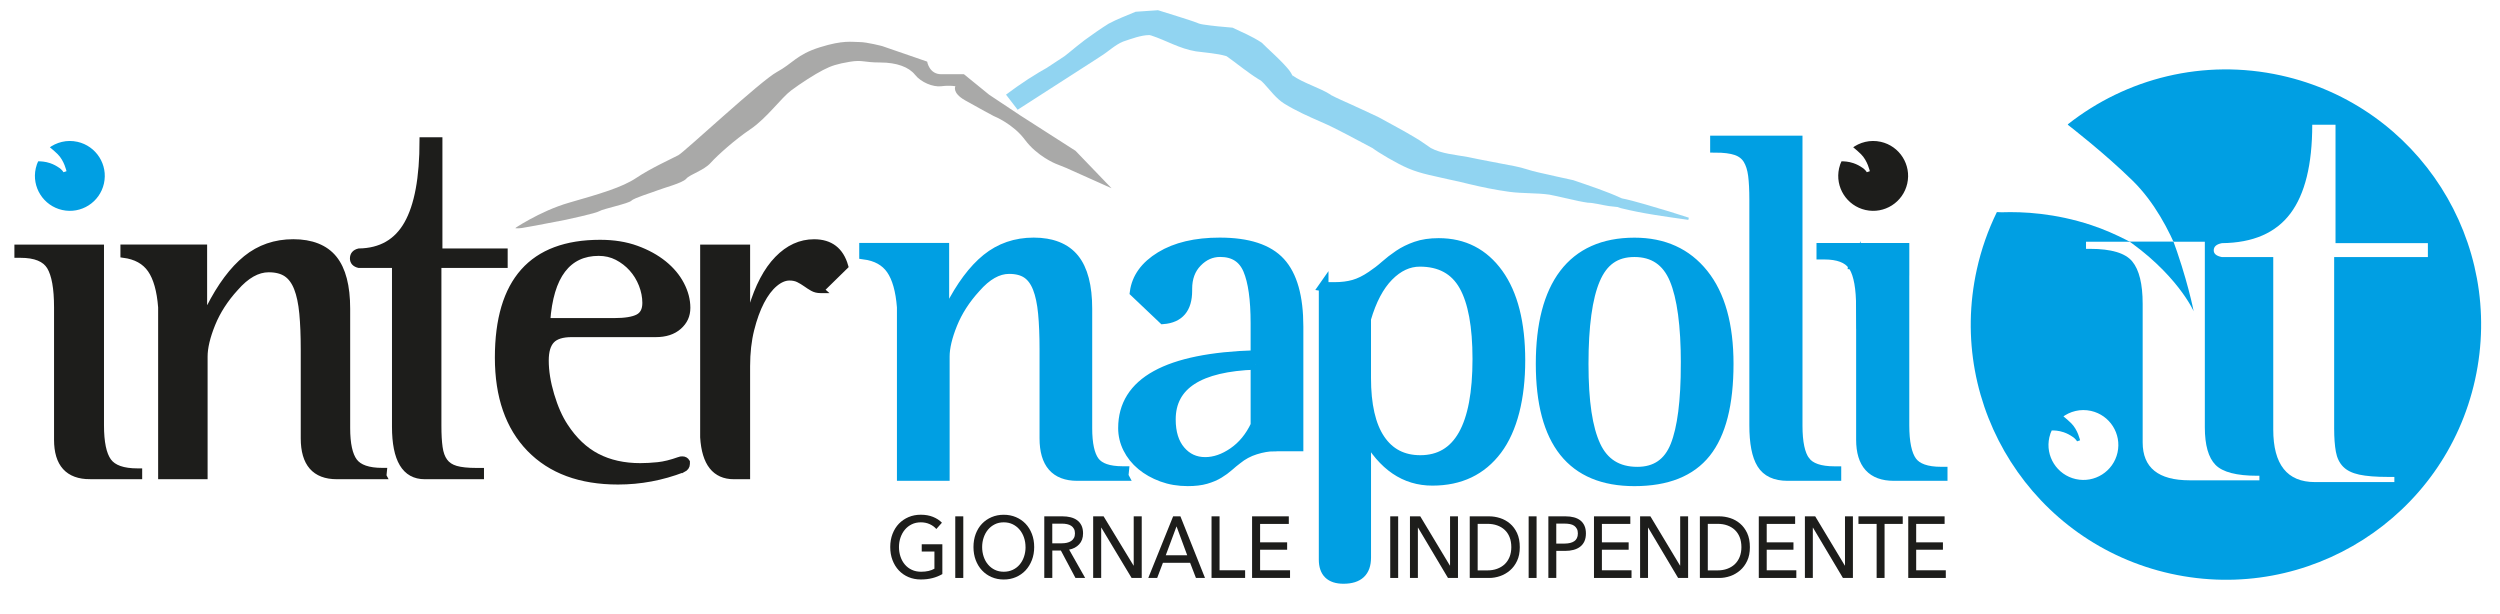 <?xml version="1.0" encoding="UTF-8"?> <svg xmlns="http://www.w3.org/2000/svg" xmlns:xlink="http://www.w3.org/1999/xlink" viewBox="0 0 775.75 190.63"><defs><style>.cls-1,.cls-2,.cls-3{fill:#1d1d1b;}.cls-4{filter:url(#drop-shadow-1);stroke:url(#Sfumatura_senza_nome_2);}.cls-4,.cls-5,.cls-6{fill:none;}.cls-4,.cls-6{stroke-miterlimit:10;stroke-width:10px;}.cls-7,.cls-8{fill:#fff;}.cls-9{opacity:.38;}.cls-9,.cls-10{mix-blend-mode:multiply;}.cls-11,.cls-12,.cls-13{fill:#009fe3;}.cls-6{filter:url(#drop-shadow-2);stroke:url(#Sfumatura_senza_nome_2-2);}.cls-2,.cls-12{stroke:#fff;}.cls-2,.cls-12,.cls-8,.cls-3,.cls-13{stroke-miterlimit:8;}.cls-14{clip-path:url(#clippath-1);}.cls-15{isolation:isolate;}.cls-10{opacity:.43;}.cls-16{clip-path:url(#clippath-3);}.cls-8,.cls-13{stroke:#009fe3;}.cls-17{fill:#009cdf;}.cls-18{clip-path:url(#clippath-2);}.cls-3{stroke:#1d1d1b;stroke-width:2px;}.cls-13{stroke-width:3px;}.cls-19{clip-path:url(#clippath);}</style><linearGradient id="Sfumatura_senza_nome_2" x1="716.62" y1="57.14" x2="716.62" y2="57.14" gradientUnits="userSpaceOnUse"><stop offset="0" stop-color="#fff"></stop><stop offset="1" stop-color="#010101"></stop></linearGradient><filter id="drop-shadow-1" x="716.62" y="57.14" width="2" height="2" filterUnits="userSpaceOnUse"><feOffset dx="2" dy="2"></feOffset><feGaussianBlur result="blur" stdDeviation="3"></feGaussianBlur><feFlood flood-color="#000" flood-opacity=".75"></feFlood><feComposite in2="blur" operator="in"></feComposite><feComposite in="SourceGraphic"></feComposite></filter><linearGradient id="Sfumatura_senza_nome_2-2" x1="721.57" y1="44.01" x2="721.57" y2="44.01" xlink:href="#Sfumatura_senza_nome_2"></linearGradient><filter id="drop-shadow-2" x="721.57" y="44.01" width="2" height="2" filterUnits="userSpaceOnUse"><feOffset dx="2" dy="2"></feOffset><feGaussianBlur result="blur-2" stdDeviation="3"></feGaussianBlur><feFlood flood-color="#000" flood-opacity=".75"></feFlood><feComposite in2="blur-2" operator="in"></feComposite><feComposite in="SourceGraphic"></feComposite></filter><clipPath id="clippath"><path class="cls-5" d="M684.18,190.63c-15.18,0-22.77-6.13-22.77-18.38v-67.13c0-9.64-1.67-16.5-5.02-20.58-3.35-4.08-10.16-6.13-20.43-6.13h-2.01v-3.43h57.6v89.92c0,8.66,1.73,14.74,5.19,18.25,3.46,3.51,10.21,5.27,20.26,5.27h1.01v2.21h-33.82Z"></path></clipPath><clipPath id="clippath-1"><polygon class="cls-5" points="159.91 70.92 531.4 71.34 529.57 4.44 161.08 -11.96 159.91 70.92"></polygon></clipPath><clipPath id="clippath-2"><rect class="cls-5" x="305" y="-1.98" width="226.15" height="77.24"></rect></clipPath><clipPath id="clippath-3"><rect class="cls-5" x="158.33" y="11.51" width="188.94" height="59.57"></rect></clipPath></defs><g class="cls-15"><g id="Livello_1"><path class="cls-5" d="M696.81,44.37c-14.82-3.7-29.71-2.32-42.84,3.04,36.5,9.66,58.58,46.87,49.4,83.61-5.56,22.25-21.32,39.26-41.05,47.3.32.08.63.18.95.26,37.06,9.26,74.62-13.28,83.88-50.34,9.26-37.06-13.28-74.62-50.34-83.88Z"></path><path class="cls-3" d="M27.97,147.7c-6.8,0-10.2-3.75-10.2-11.25v-41.1c0-5.9-.75-10.1-2.25-12.6-1.5-2.5-4.55-3.75-9.15-3.75h-.9v-2.1h25.8v55.05c0,5.3.77,9.03,2.32,11.17,1.55,2.15,4.58,3.22,9.08,3.22h.45v1.35h-15.15Z"></path><path class="cls-3" d="M118.92,147.7h-14.4c-6.8,0-10.2-3.9-10.2-11.7v-27.6c0-4.3-.15-8.03-.45-11.18-.3-3.15-.85-5.75-1.65-7.8-.8-2.05-1.9-3.55-3.3-4.5-1.4-.95-3.25-1.43-5.55-1.43-3.5,0-6.95,1.95-10.35,5.85-3.2,3.5-5.6,7.23-7.2,11.18-1.6,3.95-2.4,7.33-2.4,10.12v37.05h-13.35v-52.35c-.4-5.2-1.5-9.1-3.3-11.7-1.8-2.6-4.6-4.15-8.4-4.65v-2.1h24.9v18.75h1.65c3.5-6.9,7.32-12.02,11.47-15.38,4.15-3.35,9.02-5.03,14.62-5.03s9.9,1.68,12.6,5.03c2.7,3.35,4.05,8.53,4.05,15.52v37.05c0,4.9.75,8.35,2.25,10.35,1.5,2,4.4,3,8.7,3h.45l-.15,1.5Z"></path><path class="cls-3" d="M135.97,82.15v49.95c0,2.7.12,4.95.38,6.75.25,1.8.77,3.25,1.58,4.35.8,1.1,1.97,1.88,3.52,2.33,1.55.45,3.67.67,6.38.67h1.35v1.5h-17.4c-6.1,0-9.15-5.1-9.15-15.3v-50.25h-11.25c-1.2-.3-1.8-.95-1.8-1.95,0-1.1.6-1.8,1.8-2.1,6.8-.1,11.8-2.97,15-8.62,3.2-5.65,4.8-14.27,4.8-25.88h5.1v34.5h20.25v4.05h-20.55Z"></path><path class="cls-3" d="M211.87,145.6c-6.5,2.5-13.2,3.75-20.1,3.75-11.7,0-20.83-3.38-27.38-10.12-6.55-6.75-9.83-16.17-9.83-28.27,0-23.7,10.55-35.55,31.65-35.55,4.2,0,7.95.6,11.25,1.8,3.3,1.2,6.12,2.75,8.48,4.65,2.35,1.9,4.15,4.05,5.4,6.45,1.25,2.4,1.88,4.8,1.88,7.2s-.88,4.23-2.62,5.78c-1.75,1.55-4.12,2.32-7.12,2.32h-26.1c-2.9,0-4.98.65-6.22,1.95-1.25,1.3-1.88,3.4-1.88,6.3,0,3.3.57,6.88,1.72,10.73,1.15,3.85,2.57,7.08,4.28,9.67,2.8,4.3,6.12,7.45,9.97,9.45,3.85,2,8.33,3,13.43,3,1.7,0,3.52-.1,5.48-.3,1.95-.2,4.17-.75,6.67-1.65.2-.1.5-.15.9-.15.6,0,1.05.25,1.35.75v.6c0,.7-.4,1.25-1.2,1.65ZM190.57,99.7c3.4,0,5.87-.4,7.42-1.2,1.55-.8,2.33-2.3,2.33-4.5,0-1.9-.38-3.8-1.12-5.7-.75-1.9-1.78-3.57-3.08-5.02-1.3-1.45-2.83-2.62-4.57-3.53-1.75-.9-3.68-1.35-5.77-1.35-4.8,0-8.55,1.78-11.25,5.32-2.7,3.55-4.3,8.88-4.8,15.98h20.85Z"></path><path class="cls-3" d="M254.72,89.95h-.15c-.9,0-1.7-.2-2.4-.6-.7-.4-1.4-.85-2.1-1.35-.7-.5-1.45-.95-2.25-1.35-.8-.4-1.75-.6-2.85-.6-1.5,0-3.03.65-4.58,1.95-1.55,1.3-2.95,3.15-4.2,5.55-1.25,2.4-2.3,5.3-3.15,8.7-.85,3.4-1.28,7.2-1.28,11.4v34.05h-4.05c-5.8,0-8.95-4-9.45-12v-58.8h13.5v18.75h1.5c2-6.7,4.67-11.78,8.03-15.23,3.35-3.45,7.12-5.18,11.32-5.18,5,0,8.2,2.45,9.6,7.35l-7.5,7.35Z"></path><path class="cls-13" d="M348.67,147.7h-14.4c-6.8,0-10.2-3.9-10.2-11.7v-27.6c0-4.3-.15-8.03-.45-11.18-.3-3.15-.85-5.75-1.65-7.8-.8-2.05-1.9-3.55-3.3-4.5-1.4-.95-3.25-1.43-5.55-1.43-3.5,0-6.95,1.95-10.35,5.85-3.2,3.5-5.6,7.23-7.2,11.18-1.6,3.95-2.4,7.33-2.4,10.12v37.05h-13.35v-52.35c-.4-5.2-1.5-9.1-3.3-11.7-1.8-2.6-4.6-4.15-8.4-4.65v-2.1h24.9v18.75h1.65c3.5-6.9,7.32-12.02,11.47-15.38,4.15-3.35,9.02-5.03,14.62-5.03s9.9,1.68,12.6,5.03c2.7,3.35,4.05,8.53,4.05,15.52v37.05c0,4.9.75,8.35,2.25,10.35,1.5,2,4.4,3,8.7,3h.45l-.15,1.5Z"></path><path class="cls-13" d="M395.27,138.55c-1.7,0-3.6.33-5.7.98-2.1.65-4,1.68-5.7,3.07-.8.6-1.65,1.3-2.55,2.1-.9.8-1.93,1.55-3.08,2.25-1.15.7-2.5,1.27-4.05,1.72-1.55.45-3.43.67-5.62.67-2.9,0-5.58-.45-8.02-1.35-2.45-.9-4.58-2.1-6.38-3.6-1.8-1.5-3.2-3.25-4.2-5.25-1-2-1.5-4.1-1.5-6.3,0-14.3,13.7-21.85,41.1-22.65v-9.9c0-7.4-.78-12.92-2.33-16.58-1.55-3.65-4.42-5.48-8.62-5.48-2.7,0-5.08,1.05-7.12,3.15-2.05,2.1-3.07,4.85-3.07,8.25v.6c0,5.5-2.5,8.45-7.5,8.85l-8.85-8.4c.6-4.5,3.27-8.2,8.02-11.1,4.75-2.9,10.88-4.35,18.38-4.35,8.8,0,15.08,2.05,18.83,6.15,3.75,4.1,5.62,10.75,5.62,19.95v37.2h-7.65ZM389.57,113.2c-17.5.6-26.25,6.25-26.25,16.95,0,4.1,1,7.33,3,9.67,2,2.35,4.55,3.52,7.65,3.52,2.9,0,5.8-1,8.7-3,2.9-2,5.2-4.8,6.9-8.4v-18.75Z"></path><path class="cls-13" d="M410.72,88.9c.6.1,1.2.15,1.8.15h1.65c2.2,0,4.17-.25,5.92-.75,1.75-.5,3.57-1.4,5.48-2.7,1.5-1,2.9-2.07,4.2-3.23,1.3-1.15,2.72-2.25,4.28-3.3,1.55-1.05,3.32-1.92,5.33-2.62,2-.7,4.35-1.05,7.05-1.05,7.8,0,13.97,3.18,18.53,9.52,4.55,6.35,6.82,15.33,6.82,26.92s-2.4,21.35-7.2,27.75c-4.8,6.4-11.5,9.6-20.1,9.6s-15.35-4.65-20.55-13.95v37.8c0,4.4-2.35,6.6-7.05,6.6-4.1,0-6.15-2-6.15-6v-84.75ZM423.92,117.25c0,8.4,1.45,14.75,4.35,19.05,2.9,4.3,7.05,6.45,12.45,6.45,11.8,0,17.7-10.45,17.7-31.35,0-10.2-1.4-17.78-4.2-22.73-2.8-4.95-7.35-7.43-13.65-7.43-3.5,0-6.73,1.5-9.68,4.5-2.95,3-5.28,7.4-6.97,13.2v18.3Z"></path><path class="cls-13" d="M536.41,112.9c0,12.5-2.35,21.7-7.05,27.6-4.7,5.9-12.1,8.85-22.2,8.85-19.4,0-29.1-12.15-29.1-36.45s9.7-37.65,29.1-37.65c9.1,0,16.25,3.25,21.45,9.75,5.2,6.5,7.8,15.8,7.8,27.9ZM523.07,112.9c0-11.9-1.18-20.65-3.53-26.25-2.35-5.6-6.48-8.4-12.38-8.4s-9.75,2.83-12.15,8.48c-2.4,5.65-3.6,14.38-3.6,26.18s1.25,19.95,3.75,25.35c2.5,5.4,6.8,8.1,12.9,8.1,5.7,0,9.62-2.7,11.77-8.1,2.15-5.4,3.23-13.85,3.23-25.35Z"></path><path class="cls-13" d="M560.14,143.05c-1.55-2.1-2.33-5.75-2.33-10.95V43.6h-25.65v2.25c2.8,0,5,.28,6.6.83,1.6.55,2.8,1.48,3.6,2.77.8,1.3,1.32,2.95,1.58,4.95.25,2,.38,4.5.38,7.5v70.05c0,5.5.77,9.5,2.33,12,1.55,2.5,4.22,3.75,8.03,3.75h15.15v-1.5h-.6c-4.5,0-7.53-1.05-9.08-3.15Z"></path><path class="cls-13" d="M575,82.1c-.04.07-.07.14-.11.22-1.59-2.2-4.52-3.31-8.83-3.31h-.9v-2.1h25.8v6.73c-5.8-1.2-10.86-1.48-14.69-1.45l-1.27-.08ZM577.46,95.35v41.1c0,7.5,3.4,11.25,10.2,11.25h15.15v-1.35h-.45c-4.5,0-7.53-1.07-9.08-3.22-1.55-2.15-2.33-5.87-2.33-11.17v-48.32c-5.8-1.2-10.86-1.48-14.69-1.45l-1.27-.08c-.04.07-.07.14-.11.22.11.15.22.28.32.44,1.5,2.5,2.25,6.7,2.25,12.6Z"></path><path class="cls-4" d="M716.62,57.14"></path><path class="cls-7" d="M728.85,95.63v-3.22h-21.39v-27.43h-5.39c0,7.99-1.27,14.2-3.81,18.64,7.02,14.19,9.25,30.84,5.11,47.41-1.37,5.49-3.37,10.64-5.89,15.44,1.41.84,3.15,1.27,5.23,1.27h18.38v-1.19h-1.43c-2.85,0-5.1-.18-6.73-.54-1.64-.36-2.88-.97-3.72-1.85-.85-.87-1.4-2.03-1.66-3.46-.26-1.43-.4-3.22-.4-5.37v-39.71h21.71Z"></path><path class="cls-7" d="M740.11,146.69c-4.79,0-8-.84-9.65-2.51-1.06-1.08-1.78-2.66-2.15-4.75-1.27,2.89-2.72,5.66-4.34,8.3.17,0,.33.01.51.01h16.11v-1.05h-.48Z"></path><path class="cls-7" d="M742.99,135.48v-42.83h-27.44v1.63h.96c4.89,0,8.13.97,9.73,2.92,1.6,1.95,2.39,5.21,2.39,9.8v31.98c0,5.69,3.45,8.6,10.34,8.74,1.62-2.64,3.07-5.41,4.34-8.3-.21-1.16-.32-2.47-.32-3.94Z"></path><path class="cls-7" d="M650.12,126.63c-3.08-1.72-6.63-1.85-9.68-.66-.02,0-.02.02-.02.02,0,0,1.19,1.66,2.05,3.21,1.3,2.38,1.06,5.57,1.06,5.57,0,0-.15-1-1.19-2.19-.39-.45-1.22-1.33-2.2-2.02-1.39-.97-2.73-1.45-3.65-1.69l-.2-.07c-.6.65-1.14,1.38-1.59,2.18-3.06,5.46-1.1,12.37,4.36,15.43,5.46,3.06,12.37,1.1,15.43-4.36,3.06-5.46,1.1-12.37-4.36-15.43Z"></path><path class="cls-1" d="M290.55,164.16c-.54-.63-1.22-1.13-2.05-1.51-.83-.38-1.75-.57-2.77-.57s-1.98.2-2.81.61-1.55.96-2.13,1.66c-.59.7-1.04,1.52-1.36,2.44-.32.93-.48,1.91-.48,2.96s.16,2.06.48,3,.77,1.75,1.36,2.44c.59.69,1.31,1.24,2.16,1.63.85.4,1.81.59,2.86.59.84,0,1.61-.08,2.31-.24.7-.16,1.31-.4,1.83-.7v-5.32h-3.94v-2.27h6.4v9.26c-.94.54-1.96.96-3.06,1.24-1.1.29-2.31.43-3.62.43-1.39,0-2.67-.25-3.83-.74-1.16-.49-2.16-1.19-3-2.08-.84-.89-1.49-1.95-1.96-3.19-.47-1.23-.7-2.59-.7-4.06s.24-2.86.72-4.09c.48-1.23,1.14-2.29,1.98-3.16.85-.87,1.85-1.55,3-2.04,1.15-.49,2.41-.73,3.77-.73,1.42,0,2.69.22,3.8.67,1.11.45,2.04,1.05,2.77,1.81l-1.73,1.94Z"></path><path class="cls-1" d="M298.91,179.34h-2.49v-19.12h2.49v19.12Z"></path><path class="cls-1" d="M320.91,169.75c0,1.48-.24,2.83-.72,4.06-.48,1.23-1.13,2.29-1.97,3.19-.84.89-1.83,1.58-2.99,2.08-1.15.5-2.41.74-3.77.74s-2.61-.25-3.75-.74c-1.15-.49-2.14-1.19-2.98-2.08-.84-.89-1.49-1.95-1.96-3.19-.47-1.23-.7-2.59-.7-4.06s.23-2.86.7-4.09c.47-1.23,1.12-2.29,1.96-3.16.84-.87,1.83-1.55,2.98-2.04s2.4-.73,3.75-.73,2.61.24,3.77.73c1.16.49,2.15,1.17,2.99,2.04.84.87,1.49,1.93,1.97,3.16.48,1.23.72,2.6.72,4.09ZM318.22,169.75c0-1.04-.16-2.03-.48-2.96-.32-.93-.77-1.74-1.36-2.44-.59-.7-1.29-1.25-2.12-1.66s-1.76-.61-2.8-.61-1.95.2-2.77.61-1.53.96-2.11,1.66c-.58.7-1.03,1.52-1.34,2.44-.32.93-.48,1.91-.48,2.96s.16,2.06.48,3c.32.94.77,1.75,1.36,2.44.59.69,1.29,1.24,2.11,1.63.82.4,1.74.59,2.76.59s1.95-.2,2.79-.59c.84-.4,1.55-.94,2.13-1.63.59-.69,1.04-1.51,1.36-2.44.32-.94.48-1.93.48-3Z"></path><path class="cls-1" d="M326.53,179.34h-2.49v-19.12h5.7c.85,0,1.67.09,2.44.28.77.19,1.44.49,2.02.9s1.03.96,1.37,1.63c.33.68.5,1.5.5,2.47,0,1.4-.4,2.54-1.21,3.4-.8.86-1.84,1.41-3.11,1.65l4.97,8.78h-3.01l-4.52-8.5h-2.66v8.5ZM326.53,168.59h2.86c.59,0,1.13-.05,1.63-.16.5-.11.94-.28,1.32-.53.38-.24.67-.56.89-.95.22-.39.33-.87.33-1.44s-.11-1.06-.33-1.44c-.22-.39-.51-.7-.87-.93-.36-.23-.78-.4-1.27-.5-.49-.1-1-.15-1.53-.15h-3.04v6.1Z"></path><path class="cls-1" d="M351.74,175.5h.05v-15.28h2.49v19.12h-3.14l-9.39-15.61h-.05v15.61h-2.49v-19.12h3.24l9.29,15.28Z"></path><path class="cls-1" d="M359.07,179.34h-2.76l7.71-19.12h2.26l7.63,19.12h-2.81l-1.81-4.7h-8.44l-1.78,4.7ZM361.74,172.29h6.65l-3.31-8.96-3.34,8.96Z"></path><path class="cls-1" d="M378.43,176.96h7.93v2.38h-10.42v-19.12h2.49v16.74Z"></path><path class="cls-1" d="M391.01,176.96h9.29v2.38h-11.78v-19.12h11.4v2.35h-8.91v5.72h8.39v2.29h-8.39v6.37Z"></path><path class="cls-1" d="M433.85,179.34h-2.46v-19.12h2.46v19.12Z"></path><path class="cls-1" d="M449.9,175.5h.05v-15.28h2.46v19.12h-3.1l-9.29-15.61h-.05v15.61h-2.46v-19.12h3.2l9.19,15.28Z"></path><path class="cls-1" d="M456.06,160.22h6.04c1.13,0,2.25.18,3.38.54,1.13.36,2.14.93,3.06,1.7.91.77,1.65,1.76,2.21,2.97.56,1.21.84,2.66.84,4.35s-.28,3.06-.84,4.25c-.56,1.2-1.3,2.19-2.21,2.97-.91.78-1.93,1.37-3.06,1.76-1.13.39-2.25.58-3.38.58h-6.04v-19.12ZM458.52,176.99h3.08c1.06,0,2.04-.16,2.94-.49s1.68-.79,2.34-1.4c.65-.61,1.16-1.37,1.53-2.27.36-.9.55-1.92.55-3.05s-.18-2.23-.55-3.13c-.37-.9-.87-1.65-1.53-2.25-.65-.6-1.43-1.06-2.34-1.38s-1.88-.47-2.94-.47h-3.08v14.45Z"></path><path class="cls-1" d="M476.8,179.34h-2.46v-19.12h2.46v19.12Z"></path><path class="cls-1" d="M480.45,160.22h5.37c.94,0,1.8.1,2.58.31.78.21,1.44.53,1.99.96.55.43.97.98,1.27,1.65.3.67.45,1.47.45,2.4s-.16,1.77-.48,2.46c-.32.68-.77,1.24-1.34,1.67s-1.25.75-2.04.96-1.63.31-2.55.31h-2.78v8.4h-2.46v-19.12ZM482.91,168.67h2.61c.6,0,1.15-.06,1.65-.18.51-.12.94-.3,1.3-.54.36-.24.65-.56.84-.96.2-.4.3-.88.3-1.46s-.1-1.06-.31-1.44-.49-.7-.84-.95-.78-.41-1.28-.51-1.04-.15-1.61-.15h-2.66v6.18Z"></path><path class="cls-1" d="M497.07,176.96h9.19v2.38h-11.65v-19.12h11.28v2.35h-8.82v5.72h8.3v2.29h-8.3v6.37Z"></path><path class="cls-1" d="M521.31,175.5h.05v-15.28h2.46v19.12h-3.1l-9.29-15.61h-.05v15.61h-2.46v-19.12h3.2l9.19,15.28Z"></path><path class="cls-1" d="M527.47,160.22h6.04c1.13,0,2.25.18,3.38.54,1.13.36,2.14.93,3.05,1.7.91.77,1.65,1.76,2.21,2.97.56,1.21.84,2.66.84,4.35s-.28,3.06-.84,4.25c-.56,1.2-1.3,2.19-2.21,2.97-.91.78-1.93,1.37-3.05,1.76-1.13.39-2.25.58-3.38.58h-6.04v-19.12ZM529.93,176.99h3.08c1.06,0,2.04-.16,2.94-.49s1.68-.79,2.33-1.4c.65-.61,1.16-1.37,1.53-2.27.36-.9.55-1.92.55-3.05s-.18-2.23-.55-3.13c-.37-.9-.88-1.65-1.53-2.25-.65-.6-1.43-1.06-2.33-1.38s-1.88-.47-2.94-.47h-3.08v14.45Z"></path><path class="cls-1" d="M548.21,176.96h9.19v2.38h-11.65v-19.12h11.28v2.35h-8.82v5.72h8.3v2.29h-8.3v6.37Z"></path><path class="cls-1" d="M572.45,175.5h.05v-15.28h2.46v19.12h-3.1l-9.29-15.61h-.05v15.61h-2.46v-19.12h3.2l9.19,15.28Z"></path><path class="cls-1" d="M584.78,179.34h-2.46v-16.77h-5.64v-2.35h13.74v2.35h-5.64v16.77Z"></path><path class="cls-1" d="M594.59,176.96h9.19v2.38h-11.65v-19.12h11.28v2.35h-8.82v5.72h8.3v2.29h-8.3v6.37Z"></path><path class="cls-11" d="M667.71,78.93c-3.51-2.21-10.86-6.47-18.78-9.08-11.26-3.72-21.19-4.21-27.84-3.98l-1.46-.06c-2.72,5.55-4.83,11.5-6.22,17.8-9.45,42.69,17.5,84.96,60.19,94.41,42.69,9.45,84.96-17.5,94.41-60.19,9.45-42.69-17.5-84.96-60.19-94.41-24.1-5.33-48.07.93-66.07,15.08-.09.07-.11.21-.11.21,0,0,11.29,8.69,20.14,17.38,13.5,13.26,18.3,35.12,18.3,35.12,0,0-3.03-6.41-12.38-12.28Z"></path><path class="cls-6" d="M721.57,44.01"></path><path class="cls-7" d="M724.29,79.77v53.2c0,2.88.18,5.27.53,7.19.35,1.92,1.09,3.46,2.23,4.63,1.13,1.17,2.79,2,4.99,2.48,2.19.48,5.2.72,9.02.72h1.91v1.6h-24.63c-8.63,0-12.95-5.43-12.95-16.3v-53.52h-15.92c-1.7-.32-2.55-1.01-2.55-2.08,0-1.17.85-1.92,2.55-2.24,9.62-.1,16.7-3.17,21.23-9.19,4.53-6.02,6.79-15.2,6.79-27.56h7.22v36.75h28.66v4.31h-29.09Z"></path><path class="cls-7" d="M679.45,149.04c-9.72,0-14.58-3.92-14.58-11.76v-42.97c0-6.17-1.07-10.56-3.22-13.17-2.14-2.61-6.5-3.92-13.07-3.92h-1.29v-2.2h36.87v57.56c0,5.54,1.11,9.44,3.32,11.68,2.21,2.25,6.54,3.37,12.97,3.37h.64v1.41h-21.65Z"></path><g class="cls-19"><path class="cls-11" d="M642.97-20.53,521.09,3.85c-.17.13-.21.39-.21.39,0,0,20.27,16.49,36.07,32.87,4.41,4.57,8.27,9.66,11.64,14.92.81-1.7,1.63-3.38,2.5-5.03l2.67.18c12.2-.08,30.38,1.3,50.85,8.68,14.38,5.19,27.65,13.36,33.98,17.58,16.85,11.23,22.1,23.13,22.1,23.13,0,0-7.71-40.32-31.81-65.3-15.8-16.38-36.07-32.87-36.07-32.87,0,0,.04-.26.21-.39"></path></g><g class="cls-14"><g class="cls-10"><g class="cls-18"><path class="cls-17" d="M523.98,67.89s-18.77-3.77-21.43-5.02c-2.66-1.26-14.72-4.9-14.72-4.9,0,0-13.13-2.38-15.02-3.1-1.89-.72-12.88-2.28-16.39-3.06-3.51-.78-11.09-.99-15.06-4-3.97-3-12.45-7.09-13.85-8.06-1.4-.96-15.55-7.11-16.33-7.98s-11.88-5.21-12.45-7.21c-.57-1.99-7.53-8.48-8.31-9.46-.78-.98-8.38-4.76-8.38-4.76,0,0-9.35-1.05-10.5-1.68-1.14-.63-12.34-4.3-12.34-4.3l-6.53.39s-6.76,2.71-7.98,3.42c-1.21.71-6.66,4.45-8.94,6.31-2.29,1.86-6.85,5.91-9.65,7.34-2.8,1.43-11.92,9.74-11.92,9.74,0,0,25.56-16.54,27.01-17.59,1.45-1.05,3.97-3.36,6.91-4.35,2.94-.99,6.25-2.21,8.86-2.07,2.61.14,10.6,4.47,14.72,4.9,4.11.43,9.35.94,10.88,1.89,1.53.96,8.57,6.43,10.34,7.27,1.77.84,4.67,5.22,6.97,6.93,2.3,1.72,10.27,5.38,12.54,6.31,2.27.93,15.21,8.01,15.21,8.01,0,0,8.3,6,14.08,7.6,5.77,1.61,11.78,2.87,13.79,3.48,2.01.61,10.29,2.69,15.15,3.21,4.86.52,8.34.41,11.85,1.3,3.51.9,9.92,2.71,11.03,2.67,1.12-.04,6.02,1.49,9.01,1.73,2.99.24,21.43,5.02,21.43,5.02"></path><path class="cls-17" d="M523.91,68.23c-7.04-1.01-14.05-1.92-20.98-3.64-4.69-1.68-11.52-3.48-15.48-4.55-5.15-.85-10.42-1.49-15.5-2.8-.54-.16-2.15-.43-2.76-.53-2.2-.37-8.67-1.34-10.98-1.69-.68-.11-2.16-.38-2.79-.49-.24-.05-.55-.09-.82-.13l-3.65-.46c-3.15-.45-6.85-1.07-9.94-2.76-1.63-.94-3.05-2.11-4.76-3.05-3.41-2.05-7.03-3.68-10.51-5.79-.27-.18-1.86-.93-2.27-1.14-2.26-1.06-7.91-3.71-10.06-4.81-1.15-.61-2.51-1.23-3.62-1.97-.04.04-1.21-1.02-.51-.4.07.05,0,0-.08-.05-.18-.11-.43-.24-.67-.37-3.75-2.02-7.77-3.59-11.07-6.42-.49-.46-1.02-1.2-1.22-1.9.08.2.02,0-.1-.18-1.85-2.81-4.68-5.56-6.93-8.1,0,0-.38-.45-.38-.45-.03-.03-.13-.16-.07-.08.02.03.07.07.08.08-2.21-1.7-5.07-3.15-7.6-4.6,0,0,.6.18.6.18-3.57-.6-7.04-.95-10.55-1.98-3.69-1.7-8.6-3.25-12.45-4.67,0,0,.44.06.44.06-2.18.08-4.35.22-6.53.33l.35-.08c-3.56,1.48-7.33,2.61-10.4,4.97-5.45,3.46-9.87,8.14-15.25,11.75-4.45,2.83-7.53,7.56-11.26,11.25,0,0-3.61-4.69-3.61-4.69,6.4-4.2,17.53-11.45,23.76-15.59.98-.62,2.29-1.52,3.2-2.16,1.93-1.55,4.47-3.73,7.71-4.82,2.86-.97,5.45-2.05,8.73-2.28,1.81-.16,3.69.45,5.27,1.02,3.47,1.2,7.24,3.09,10.72,3.68,3.64.43,7.5.53,11.07,1.65.74.22,1.85.89,2.43,1.32,1.66,1.19,4.95,3.55,6.6,4.74.77.54,1.48,1.05,2.26,1.52,3.08,1.59,4.87,4.73,7.18,6.87,1.75,1.52,3.95,2.38,6.03,3.47,2.06,1.04,5.19,2.48,7.33,3.44,4.54,2.32,10.4,5.56,14.82,8.08,4.05,2.84,8.29,5.75,12.89,7.32,4.3,1.29,8.88,2.37,13.21,3.6,4.34,1.35,8.9,2.53,13.36,3.37,5.09.94,10.59.79,15.66,2.54,2.06.62,5.35,1.63,7.44,2.19,0,0,.7.17.7.17l.51.11c-.09.01.26.02.49.04,2.94.53,5.86,1.68,8.79,2.09,5.05,1,10.39,2.81,15.32,4.21,0,0,5.99,1.9,5.99,1.9l-.18.68c-7.39-1.41-17.35-3.63-24.68-4.29-2.06-.32-4.55-1-6.47-1.04-.7-.07-2.16-.37-2.88-.51-2.82-.57-6.27-1.47-9.07-1.99-4-.58-8.27-.31-12.44-.88-4.31-.59-8.4-1.43-12.61-2.44-1.62-.45-4.35-1.02-6.02-1.38-4.2-1-8.68-1.72-12.67-3.43-3.49-1.45-9.47-5.03-11.11-6.3-4.85-2.51-11.09-6.05-16-8.14-3.92-1.71-7.76-3.42-11.43-5.68-2.6-1.64-4.43-4.27-6.39-6.34-.83-.87-.81-.8-1.56-1.22-.94-.56-1.93-1.26-2.8-1.88-2.21-1.55-4.93-3.72-7.12-5.26.04.03.11.05.03.02l-.07-.03-.14-.05c-2.69-.8-6.48-1.06-9.34-1.45-5.15-.85-9.13-3.37-13.87-4.92,0,0-.3-.08-.3-.08-.14-.04-.09,0-.14-.03,0-.02-.13-.02-.22-.02-2.54.03-5.46,1.15-8.02,2-2.59,1.04-4.63,3.15-7.13,4.66,0,0-1.71,1.12-1.71,1.12-6.29,4.06-17.56,11.31-23.93,15.39,0,0-3.61-4.69-3.61-4.69,4.42-3.32,9.06-6.41,13.98-9.02,3.77-2.23,6.92-5.29,10.46-7.93,2.44-1.77,4.82-3.45,7.38-5.06,2.79-1.49,5.54-2.48,8.4-3.71,2.24-.15,4.48-.28,6.72-.46l.2-.02.24.07,5.67,1.77c2.28.75,4.62,1.41,6.88,2.32.37.14.85.2,1.4.3,2.95.44,5.99.72,8.97.96,3.07,1.47,6.06,2.68,8.98,4.61.18.12.51.44.64.6.13.13.73.71.88.85,1.68,1.59,3.86,3.6,5.42,5.27,1.14,1.29,2.13,2.16,2.8,3.94-.02-.14-.13-.36-.21-.49,0-.03-.02-.02.05.02,3.39,2.4,8.25,3.73,11.79,5.94.94.81,0-.02.22.18,1.69.91,4.55,2.15,6.32,2.95,1.25.58,7.39,3.38,8.5,3.95,3.8,2.12,7.74,4.15,11.54,6.46,1.53.87,3.03,2.05,4.56,3.04,3.22,1.78,7.76,2.13,11.54,2.82,4.16.9,10.47,2.03,14.65,2.86,2.47.46,4.69,1.38,7.23,1.91,2.51.6,8.28,1.85,10.81,2.41,5.06,1.74,10.13,3.38,15.01,5.61,6.29,2.36,14.33,4.17,20.83,6.06,0,0-.14.69-.14.69h0Z"></path></g></g><g class="cls-9"><g class="cls-16"><path class="cls-1" d="M327.48,50.76s-5.71-2.34-9.43-7.37c-3.72-5.02-9.68-7.37-9.68-7.37,0,0-4.84-2.57-8.94-4.91-4.1-2.34-2.98-4.35-2.98-4.35,0,0-1.74-.33-4.34,0-2.61.33-6.33-1.23-8.19-3.57-1.86-2.34-5.58-3.8-10.8-3.8s-5.46-.89-9.43-.22c-3.97.67-5.71,1.23-8.31,2.57-2.61,1.34-6.95,4.13-9.93,6.36-2.98,2.23-7.57,8.6-12.53,11.95-4.96,3.35-10.3,8.15-12.41,10.5-2.11,2.34-6.45,3.57-7.57,4.91-1.12,1.34-7.2,2.9-8.81,3.57-1.61.67-7.32,2.34-8.19,3.24-.87.89-8.94,2.57-9.93,3.24s-10.42,2.68-10.42,2.68l-9.31,1.79-7.15,1.27s8.19-5.69,17.5-8.37c9.31-2.68,16.38-4.69,20.85-7.7,4.47-3.01,11.17-6.03,13.03-7.03,1.86-1,25.57-23.11,30.53-25.79,4.96-2.68,6.13-5.43,13.4-7.7,7.27-2.28,9.88-1.61,12.24-1.61s7.12,1.27,7.12,1.27l13.9,4.8s.62,3.91,4.34,3.91h7.07l7.82,6.36,9.56,6.36,17.25,11.05,11.17,11.61-14.07-6.3"></path></g></g></g><rect class="cls-5" x="-34.03" y="-59.96" width="838.59" height="294.35"></rect><path class="cls-8" d="M643.2,134.96c-.5-.32-1.55-.93-2.69-1.31-1.61-.54-3.03-.61-3.98-.58h-.21c-.39.78-.7,1.64-.9,2.54-1.37,6.11,2.48,12.17,8.59,13.54,6.11,1.37,12.17-2.48,13.54-8.59,1.37-6.11-2.48-12.17-8.59-13.54-3.45-.77-6.88.12-9.47,2.14-.01.01-.02.03-.02.03,0,0,1.61,1.25,2.88,2.5,1.93,1.9,2.61,5.04,2.61,5.04,0,0-.43-.92-1.77-1.76Z"></path><path class="cls-2" d="M577.96,51.46c-.5-.32-1.55-.93-2.69-1.31-1.61-.54-3.03-.61-3.98-.58h-.21c-.39.78-.7,1.64-.9,2.54-1.37,6.11,2.48,12.17,8.59,13.54s12.17-2.48,13.54-8.59c1.37-6.11-2.48-12.17-8.59-13.54-3.45-.77-6.88.12-9.47,2.14-.01.01-.02.03-.02.03,0,0,1.61,1.25,2.88,2.5,1.93,1.9,2.61,5.04,2.61,5.04,0,0-.43-.92-1.77-1.76Z"></path><path class="cls-12" d="M18.39,51.46c-.5-.32-1.55-.93-2.69-1.31-1.61-.54-3.03-.61-3.98-.58h-.21c-.39.78-.7,1.64-.9,2.54-1.37,6.11,2.48,12.17,8.59,13.54s12.17-2.48,13.54-8.59c1.37-6.11-2.48-12.17-8.59-13.54-3.45-.77-6.88.12-9.47,2.14-.01.01-.02.03-.02.03,0,0,1.61,1.25,2.88,2.5,1.93,1.9,2.61,5.04,2.61,5.04,0,0-.43-.92-1.77-1.76Z"></path></g></g></svg> 
